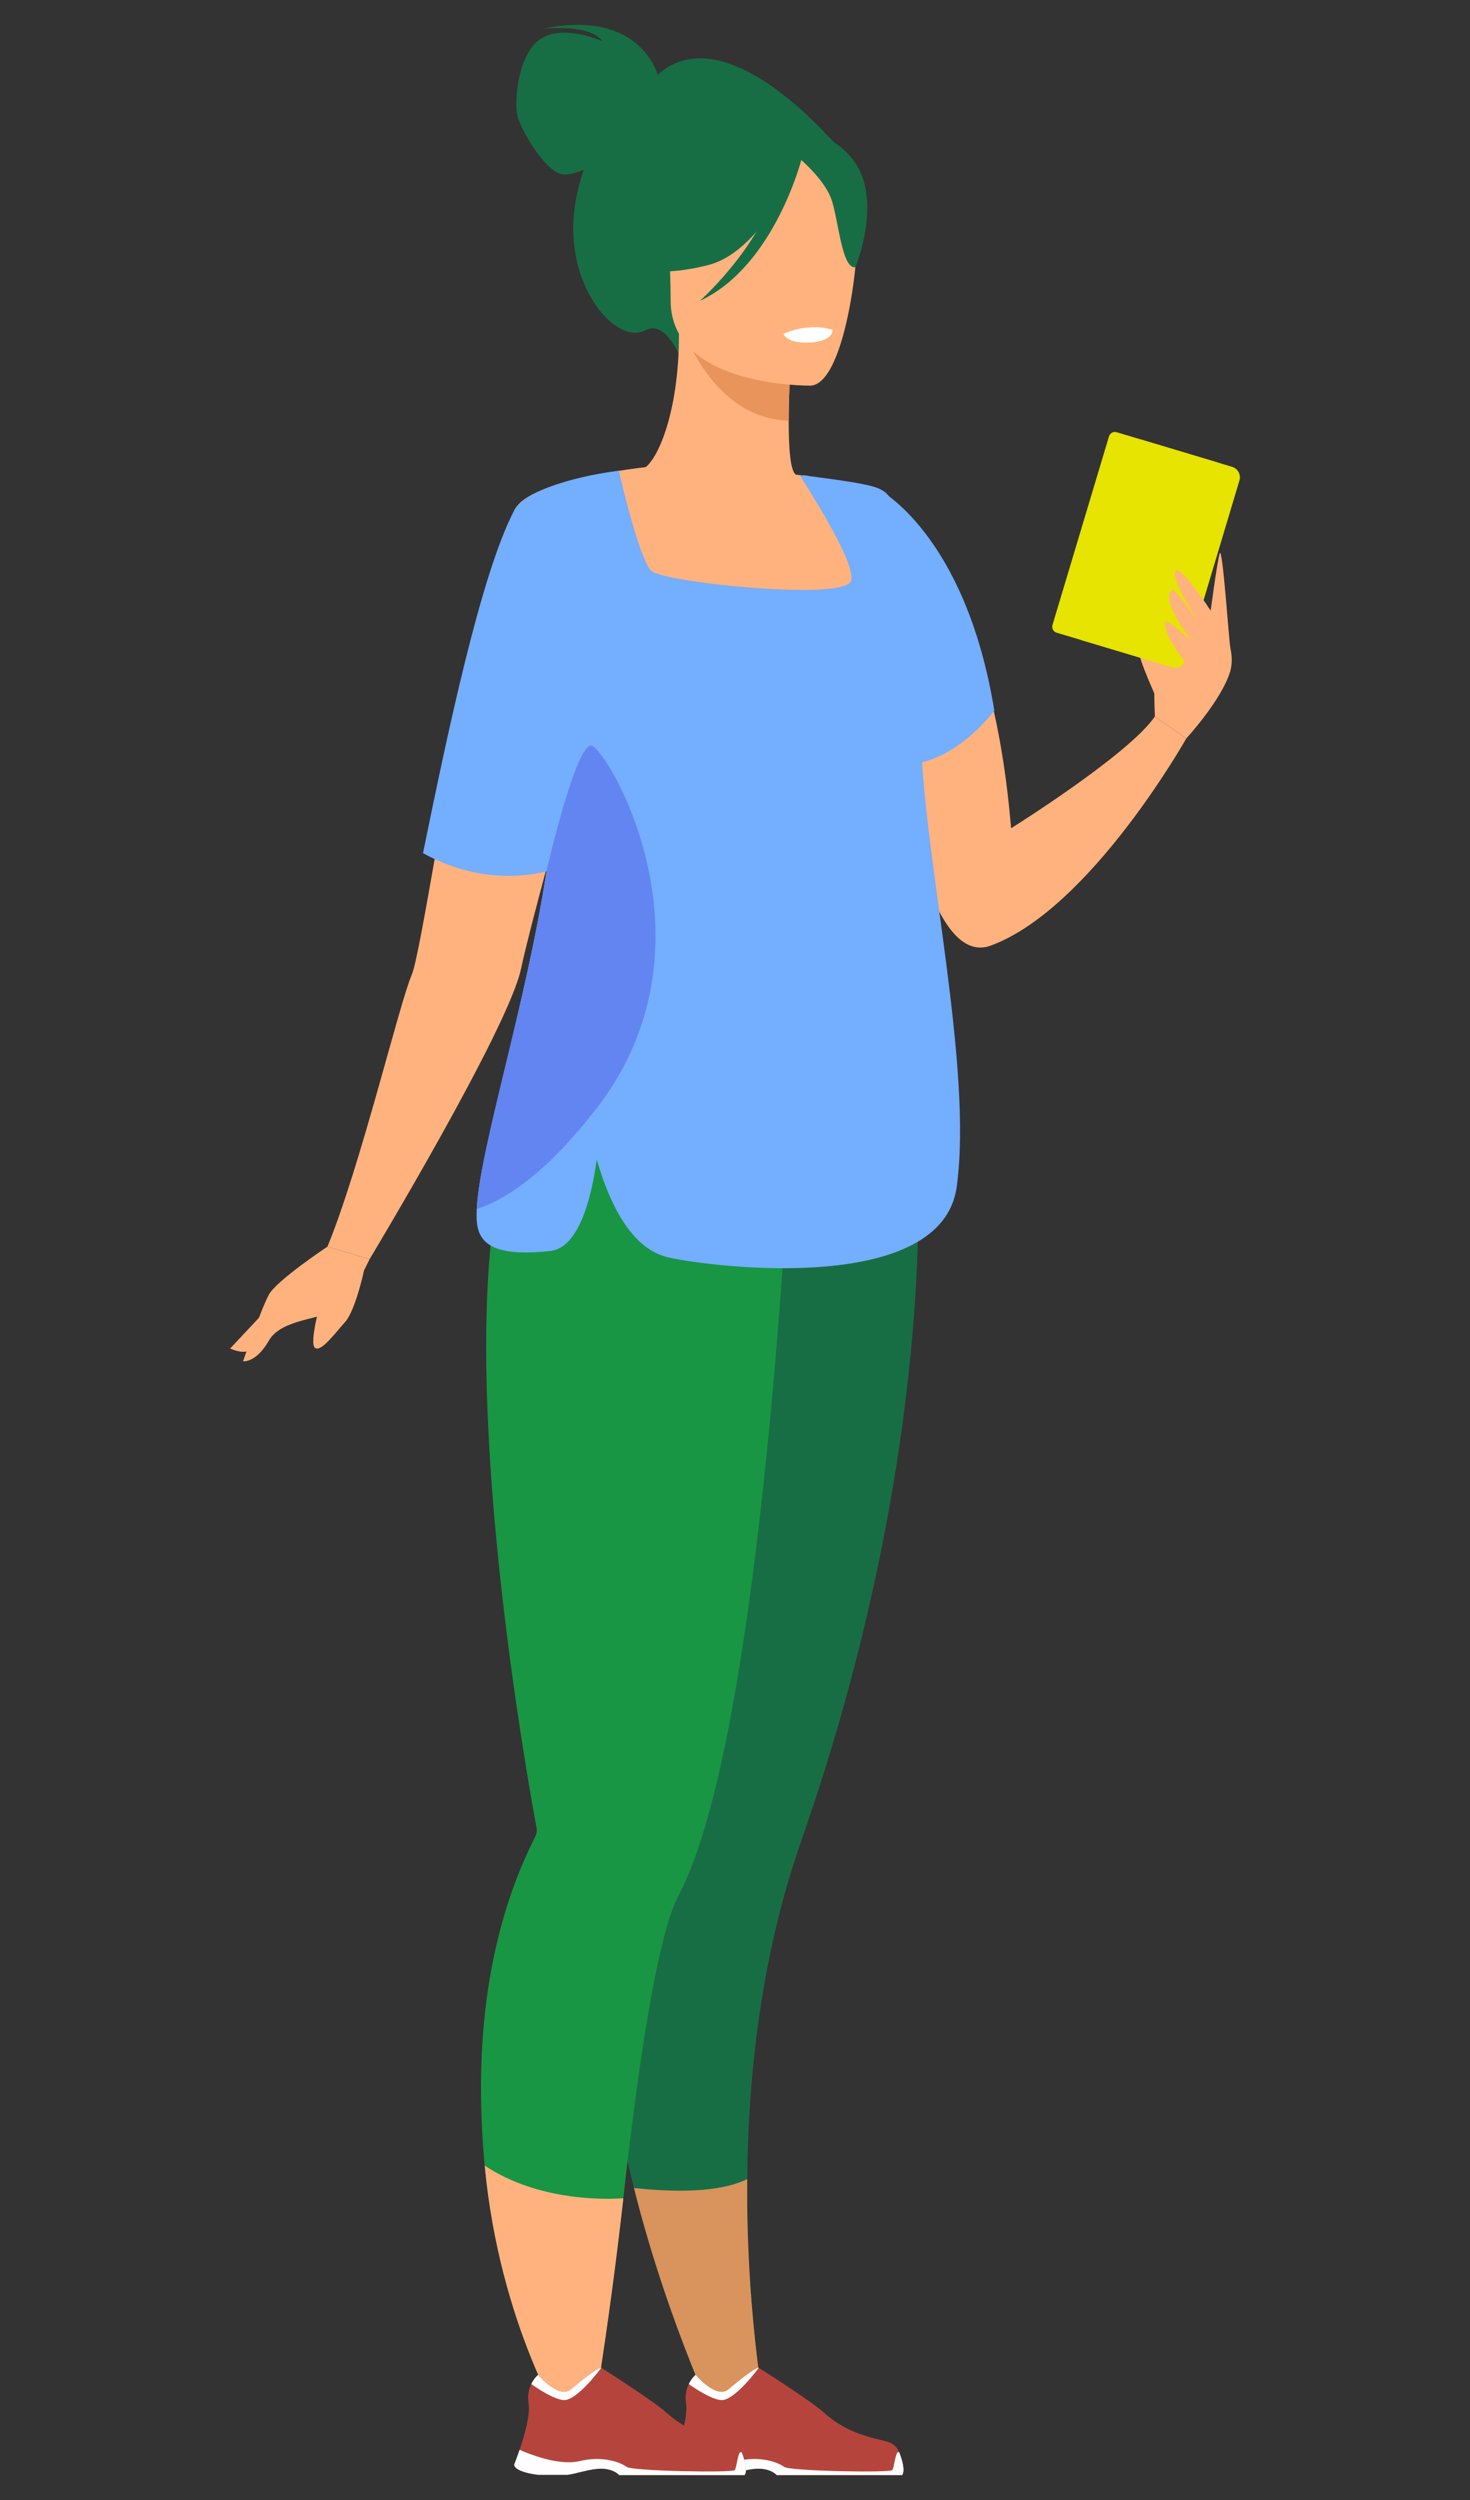<?xml version="1.0" encoding="utf-8"?>
<!-- Generator: Adobe Illustrator 16.0.0, SVG Export Plug-In . SVG Version: 6.00 Build 0)  -->
<!DOCTYPE svg PUBLIC "-//W3C//DTD SVG 1.1//EN" "http://www.w3.org/Graphics/SVG/1.1/DTD/svg11.dtd">
<svg version="1.1" id="レイヤー_1" xmlns="http://www.w3.org/2000/svg" xmlns:xlink="http://www.w3.org/1999/xlink" x="0px"
	 y="0px" width="100px" height="170px" viewBox="0 0 100 170" enable-background="new 0 0 100 170" xml:space="preserve">
<rect x="0" y="0" width="100" height="170" fill="#333333" stroke="none"/>
<g>
	<g>
		<g>
			<g>
				<g>
					<path fill="#FFB27D" d="M78.522,47.168c0-0.1-1.452-3.103-0.99-3.334c0.463-0.23,1.29-0.196,1.386,0.33
						C79.015,44.691,78.522,47.168,78.522,47.168z"/>
					<path fill="#186E44" d="M56.843,9.841c0,0-8.517-10.232-13.025-3.685c0,0-3.364,1.396-4.581,7.121
						c-1.241,5.842,2.644,10.281,4.652,9.183c1.288-0.703,2.263,1.552,2.263,1.552L56.843,9.841z"/>
					<path fill="#FFB27D" d="M67.404,64.299c6.771-2.495,13.292-14.08,13.292-14.08l-2.135-1.495
						c-1.779,2.602-9.779,7.597-9.779,7.597c-0.184-2.193-0.449-4.182-0.775-5.983c-2.222-12.245-7.303-15.873-8.667-16.643
						c-0.22-0.124-0.345-0.174-0.345-0.174s0.006,0.09,0.016,0.26c0.02,0.37,0.062,1.112,0.135,2.128
						C59.674,43.492,61.747,66.385,67.404,64.299z"/>
					<path fill="#186E44" d="M44.748,5.118c0,0-1.145-4.579-7.872-3.149c0,0,3.22-0.405,4.103,0.835c0,0-2.552-1.168-4.151-0.191
						c-1.598,0.979-1.861,4.27-1.623,5.273c0.239,1.002,2.004,3.983,3.173,3.983c1.169,0,2.552-1.026,2.552-1.026L44.748,5.118z"/>
					<path fill="#FFB27D" d="M34.682,76.803c3.344-7.502,4.945-9.623,5.001-11.983c0.044-1.866-0.876-3.88-2.664-8.818
						c-0.421-1.165-0.711-2.36-0.89-3.57c-1.414-9.519,4.091-19.811,7.512-20.512c0.952-0.252,2.566-3.689,2.546-9.23l0.429,0.085
						l7.204,1.425c0,0-0.164,2.268-0.168,4.404c-0.006,1.78,0.103,3.467,0.506,3.679c0.518,0.047,0.824,0.078,0.824,0.078
						s6.008,8.344,6.513,16.102c0.505,7.759-4.811,11.13,0.04,26.635C66.486,90.934,32.834,80.948,34.682,76.803z"/>
					<path fill="#E8945B" d="M53.819,24.2c0,0-0.164,2.268-0.168,4.404c-4.032-0.113-6.163-3.792-7.036-5.829L53.819,24.2z"/>
					<path fill="#186E44" d="M45.872,21.989c0,0-2.114-3.338-2.621-6.192c-0.362-2.039,0.676-9.593,8.268-8.505
						c0,0,2.205,0.218,4.276,1.617c1.648,1.113,4.026,3.517,1.368,10.109l-0.691,2.226L45.872,21.989z"/>
					<path fill="#FFB27D" d="M55.167,26.223c0,0-9.539,0.157-9.545-5.784c-0.007-5.942-1.242-9.924,4.847-10.274
						c6.09-0.353,7.276,1.913,7.761,3.897C58.714,16.044,57.647,26.028,55.167,26.223z"/>
					<path fill="#186E44" d="M54.813,10.018c0,0-2.611,6.971-6.62,8.002c-4.008,1.03-5.747-0.043-5.747-0.043
						s3.074-2.442,3.711-6.706C46.159,11.271,52.844,6.701,54.813,10.018z"/>
					<path fill="#186E44" d="M54.166,10.584c0,0,1.95,1.557,2.426,3.07c0.476,1.512,0.688,4.628,1.597,4.521
						c0,0,1.969-4.737-0.244-7.418C55.601,7.916,54.166,10.584,54.166,10.584z"/>
					<path fill="#186E44" d="M43.127,148.785c2.399,9.545,6.012,16.864,6.012,16.864l3.146-0.218c0,0-1.543-7.338-1.454-17.253
						c0.062-6.933,0.92-15.125,3.659-22.946c9.411-26.881,7.89-46.443,7.89-46.443l-17.699,2.07l-0.824,0.098
						c-0.074,8.128-0.284,19.164-0.467,27.794c-0.162,7.761-0.305,13.575-0.305,13.575
						C39.682,129.655,40.917,139.999,43.127,148.785z"/>
					<path fill="#FFB27D" d="M22.275,84.771l2.864,0.858c0,0,9.446-15.673,10.305-19.751c0.281-1.328,0.967-3.985,1.769-6.961
						c1.659-6.165,3.8-13.708,3.8-13.708l0.705-3.054l2.404-10.412c0,0-4.604,0.47-7.297,1.595c-0.893,0.373-1.572,0.818-1.81,1.338
						c-1.979,4.351-3.954,15.331-5.342,23.161c-0.774,4.366-1.364,7.753-1.672,8.471C27.143,68.311,24.518,79.332,22.275,84.771z"/>
					<path fill="#189644" d="M32.973,147.261c1.019,10.861,5.499,17.883,5.499,17.883l1.502,1.095c0,0,1.422-7.652,2.429-16.757
						c0.958-8.652,2.273-17.809,3.76-20.604c5.903-11.084,7.68-52.926,7.68-52.926l-17.945-0.889
						c-1.805,3.034-2.592,8.009-2.779,13.669c-0.472,14.279,2.885,32.9,3.387,35.593c0,0.001,0,0.003,0.002,0.007
						c0.039,0.208-0.021,0.412-0.119,0.602C32.819,132.001,32.302,140.086,32.973,147.261z"/>
					<path fill="#186E44" d="M54.528,10.82c0,0-1.86,7.3-6.918,9.638c0,0,5.058-4.484,5.486-9.303
						C53.526,6.336,54.528,10.82,54.528,10.82z"/>
					<path fill="#73AEFF" d="M32.432,82.219c-0.031,0.604,0.001,1.087,0.111,1.434c0.382,1.202,1.693,1.75,4.864,1.421
						c1.937-0.2,2.801-3.447,3.186-6.219c1.164,3.963,2.792,6.188,4.899,6.656c3.073,0.684,18.577,2.569,19.59-4.801
						c1.117-8.106-2.227-22.458-2.409-30.195c0.456-2.744,0.611-5.126,0.562-7.172c-0.129-5.513-1.746-8.602-2.99-9.848
						c-0.353-0.269-0.705-0.438-2.119-0.68c-0.724-0.124-1.725-0.266-3.145-0.453c0,0-0.579-0.064-0.566-0.043
						c0.263,0.468,3.773,5.785,3.5,7.152c-0.287,1.431-12.739,0.143-13.598-0.645c-0.858-0.786-2.218-6.815-2.218-6.815
						s-4.409,0.482-6.566,2.052c0,0,0.008,0.01,0.023,0.027c-0.261,0.188-0.455,0.386-0.566,0.597
						c-2.302,4.381-4.6,15.439-6.215,23.326c3.917,2.159,7.339,1.517,8.402,1.231C35.787,68.327,32.638,78.08,32.432,82.219z"/>
					<path fill="#FFB27D" d="M78.562,48.724c-0.002-0.294-0.247-4.555,0.512-5.45c0.758-0.896,2.307-2.168,2.793-2.13
						c0.487,0.04,2.393,2.57,1.819,4.51c-0.572,1.94-2.989,4.564-2.989,4.564L78.562,48.724z"/>
					<g>
						<path fill="#E6E400" d="M71.88,43.023l6.726,2.015c0.224,0.068,0.458-0.06,0.525-0.282l3.843-12.824
							c0.067-0.223-0.059-0.458-0.283-0.524l-6.725-2.016c-0.223-0.066-0.458,0.059-0.524,0.282l-3.844,12.824
							C71.53,42.72,71.657,42.955,71.88,43.023z"/>
						<path fill="#E6E400" d="M73.628,43.546l6.1,1.828c0.396,0.119,0.812-0.105,0.932-0.502l3.656-12.198
							c0.118-0.396-0.105-0.812-0.502-0.93l-6.1-1.829c-0.396-0.119-0.812,0.105-0.932,0.503l-3.656,12.198
							C73.008,43.011,73.231,43.428,73.628,43.546z"/>
					</g>
					<path fill="#FFB27D" d="M32.973,147.261c1.019,10.861,5.499,17.883,5.499,17.883l1.53,1.395c0,0,1.395-7.952,2.401-17.057
						C41.342,149.559,36.667,149.729,32.973,147.261z"/>
					<path fill="#D9935C" d="M43.127,148.785c2.399,9.545,6.012,16.864,6.012,16.864l3.146-0.218c0,0-1.543-7.338-1.454-17.253
						C49.764,148.716,47.561,149.263,43.127,148.785z"/>
					<g>
						<path fill="#B5453C" d="M47.328,168.287h2.008c0.673-0.105,1.17-0.3,1.859-0.389c1.048-0.14,1.53,0.291,1.626,0.389
							c0.014,0.013,0.02,0.02,0.02,0.02h8.529c0.215-0.306,0.01-1.016-0.192-1.538c-0.136-0.355-0.433-0.624-0.799-0.729
							c-0.905-0.263-2.688-0.495-4.321-1.973c-0.919-0.831-4.438-3.055-4.438-3.055l-0.018-0.004
							c-0.078,0.001-0.446,0.115-2.045,1.465c-0.828,0.698-2.238-0.984-2.238-0.984s-0.264,0.22-0.462,0.628
							c-0.159,0.322-0.275,0.765-0.184,1.309c0.128,0.77-0.283,2.197-0.611,3.164c-0.198,0.585-0.366,1-0.366,1
							S45.601,168.071,47.328,168.287z"/>
						<path fill="#FFFFFF" d="M46.857,162.116c0.479,0.338,1.491,1.004,2.163,1.09c0.906,0.119,2.6-2.194,2.6-2.194l-0.018-0.004
							c-0.078,0.001-0.446,0.115-2.045,1.465c-0.828,0.698-2.238-0.984-2.238-0.984S47.055,161.708,46.857,162.116z"/>
						<path fill="#FFFFFF" d="M47.328,168.287h2.008c0.673-0.105,1.17-0.3,1.859-0.389c1.048-0.14,1.53,0.291,1.626,0.389
							c0.014,0.013,0.02,0.02,0.02,0.02h8.529c0.215-0.306,0.01-1.016-0.192-1.538c-0.259-0.229-0.333,1.002-0.476,1.196
							c-0.143,0.196-6.959,0.072-7.352-0.214c-0.395-0.287-1.575-0.787-3.222-0.394c-1.432,0.342-3.544-0.536-4.066-0.769
							c-0.198,0.585-0.366,1-0.366,1S45.601,168.071,47.328,168.287z"/>
					</g>
					<g>
						<path fill="#B5453C" d="M36.612,168.287h2.008c0.673-0.105,1.169-0.3,1.859-0.389c1.048-0.14,1.53,0.291,1.625,0.389
							c0.014,0.013,0.019,0.02,0.019,0.02h8.531c0.215-0.306,0.009-1.016-0.193-1.538c-0.136-0.355-0.432-0.624-0.798-0.729
							c-0.904-0.263-2.688-0.495-4.321-1.973c-0.919-0.831-4.437-3.055-4.437-3.055l-0.018-0.004
							c-0.077,0.001-0.446,0.115-2.046,1.465c-0.827,0.698-2.237-0.984-2.237-0.984s-0.265,0.22-0.462,0.628
							c-0.159,0.322-0.275,0.765-0.184,1.309c0.127,0.77-0.283,2.197-0.61,3.164c-0.2,0.585-0.367,1-0.367,1
							S34.884,168.071,36.612,168.287z"/>
						<path fill="#FFFFFF" d="M36.141,162.116c0.479,0.338,1.491,1.004,2.163,1.09c0.906,0.119,2.601-2.194,2.601-2.194
							l-0.018-0.004c-0.077,0.001-0.446,0.115-2.046,1.465c-0.827,0.698-2.237-0.984-2.237-0.984S36.338,161.708,36.141,162.116z"/>
						<path fill="#FFFFFF" d="M36.612,168.287h2.008c0.673-0.105,1.169-0.3,1.859-0.389c1.048-0.14,1.53,0.291,1.625,0.389
							c0.014,0.013,0.019,0.02,0.019,0.02h8.531c0.215-0.306,0.009-1.016-0.193-1.538c-0.259-0.229-0.332,1.002-0.475,1.196
							c-0.143,0.196-6.959,0.072-7.352-0.214c-0.394-0.287-1.574-0.787-3.221-0.394c-1.433,0.342-3.544-0.536-4.066-0.769
							c-0.2,0.585-0.367,1-0.367,1S34.884,168.071,36.612,168.287z"/>
					</g>
					<path fill="#6385F1" d="M32.432,82.219c2.129-0.711,4.861-2.603,8.144-6.843c8.687-11.229,0.737-24.423-0.328-24.669
						s-3.072,8.537-3.072,8.537C35.787,68.327,32.638,78.08,32.432,82.219z"/>
					<path fill="#73AEFF" d="M59.712,33.244c0,0,5.949,2.992,7.93,15.074c0,0-1.947,2.671-4.691,3.458
						c-0.393,0.113-0.801,0.187-1.223,0.209C58.358,52.165,59.712,33.244,59.712,33.244z"/>
					<path fill="#FFB27D" d="M82.321,41.471c0,0-1.838-2.829-2.287-2.67c-0.641,0.225,1.667,3.815,1.667,3.815
						s-1.71-2.683-1.978-2.482c-0.609,0.46,0.36,2.146,1.321,3.437c0,0-1.72-1.574-1.776-1.29c-0.195,0.994,1.889,3.401,1.889,3.401
						l1.164-2.662V41.471z"/>
					<path fill="#FFB27D" d="M83.702,44.099c-0.09-0.346-0.538-7.103-0.73-6.46c-0.192,0.64-0.65,4.182-0.65,4.182L83.702,44.099z"
						/>
				</g>
			</g>
			<path fill="#FFFFFF" d="M53.302,22.696c0,0,0.166,0.7,1.907,0.592c0,0,1.463-0.09,1.419-0.86
				C56.628,22.429,55.209,21.88,53.302,22.696z"/>
		</g>
		<path fill="#FFB27D" d="M22.275,84.771c0,0-3.454,2.296-3.982,3.263c-0.528,0.969-1.76,4.533-1.76,4.533s0.881,0.132,1.76-1.408
			c0.88-1.54,3.784-1.408,4.752-2.244c0.968-0.836,2.094-3.286,2.094-3.286L22.275,84.771z"/>
		<path fill="#FFB27D" d="M24.764,86.387c0,0-0.575,2.705-1.279,3.496c-0.704,0.793-1.672,2.113-2.068,1.761
			c-0.396-0.353,0.44-3.3,0.44-3.3L24.764,86.387z"/>
		<path fill="#FFB27D" d="M18.777,88.344c-0.088,0.131-3.124,3.358-3.124,3.358s1.1,0.498,1.408,0
			C17.369,91.203,18.777,88.344,18.777,88.344z"/>
	</g>
</g>
</svg>
